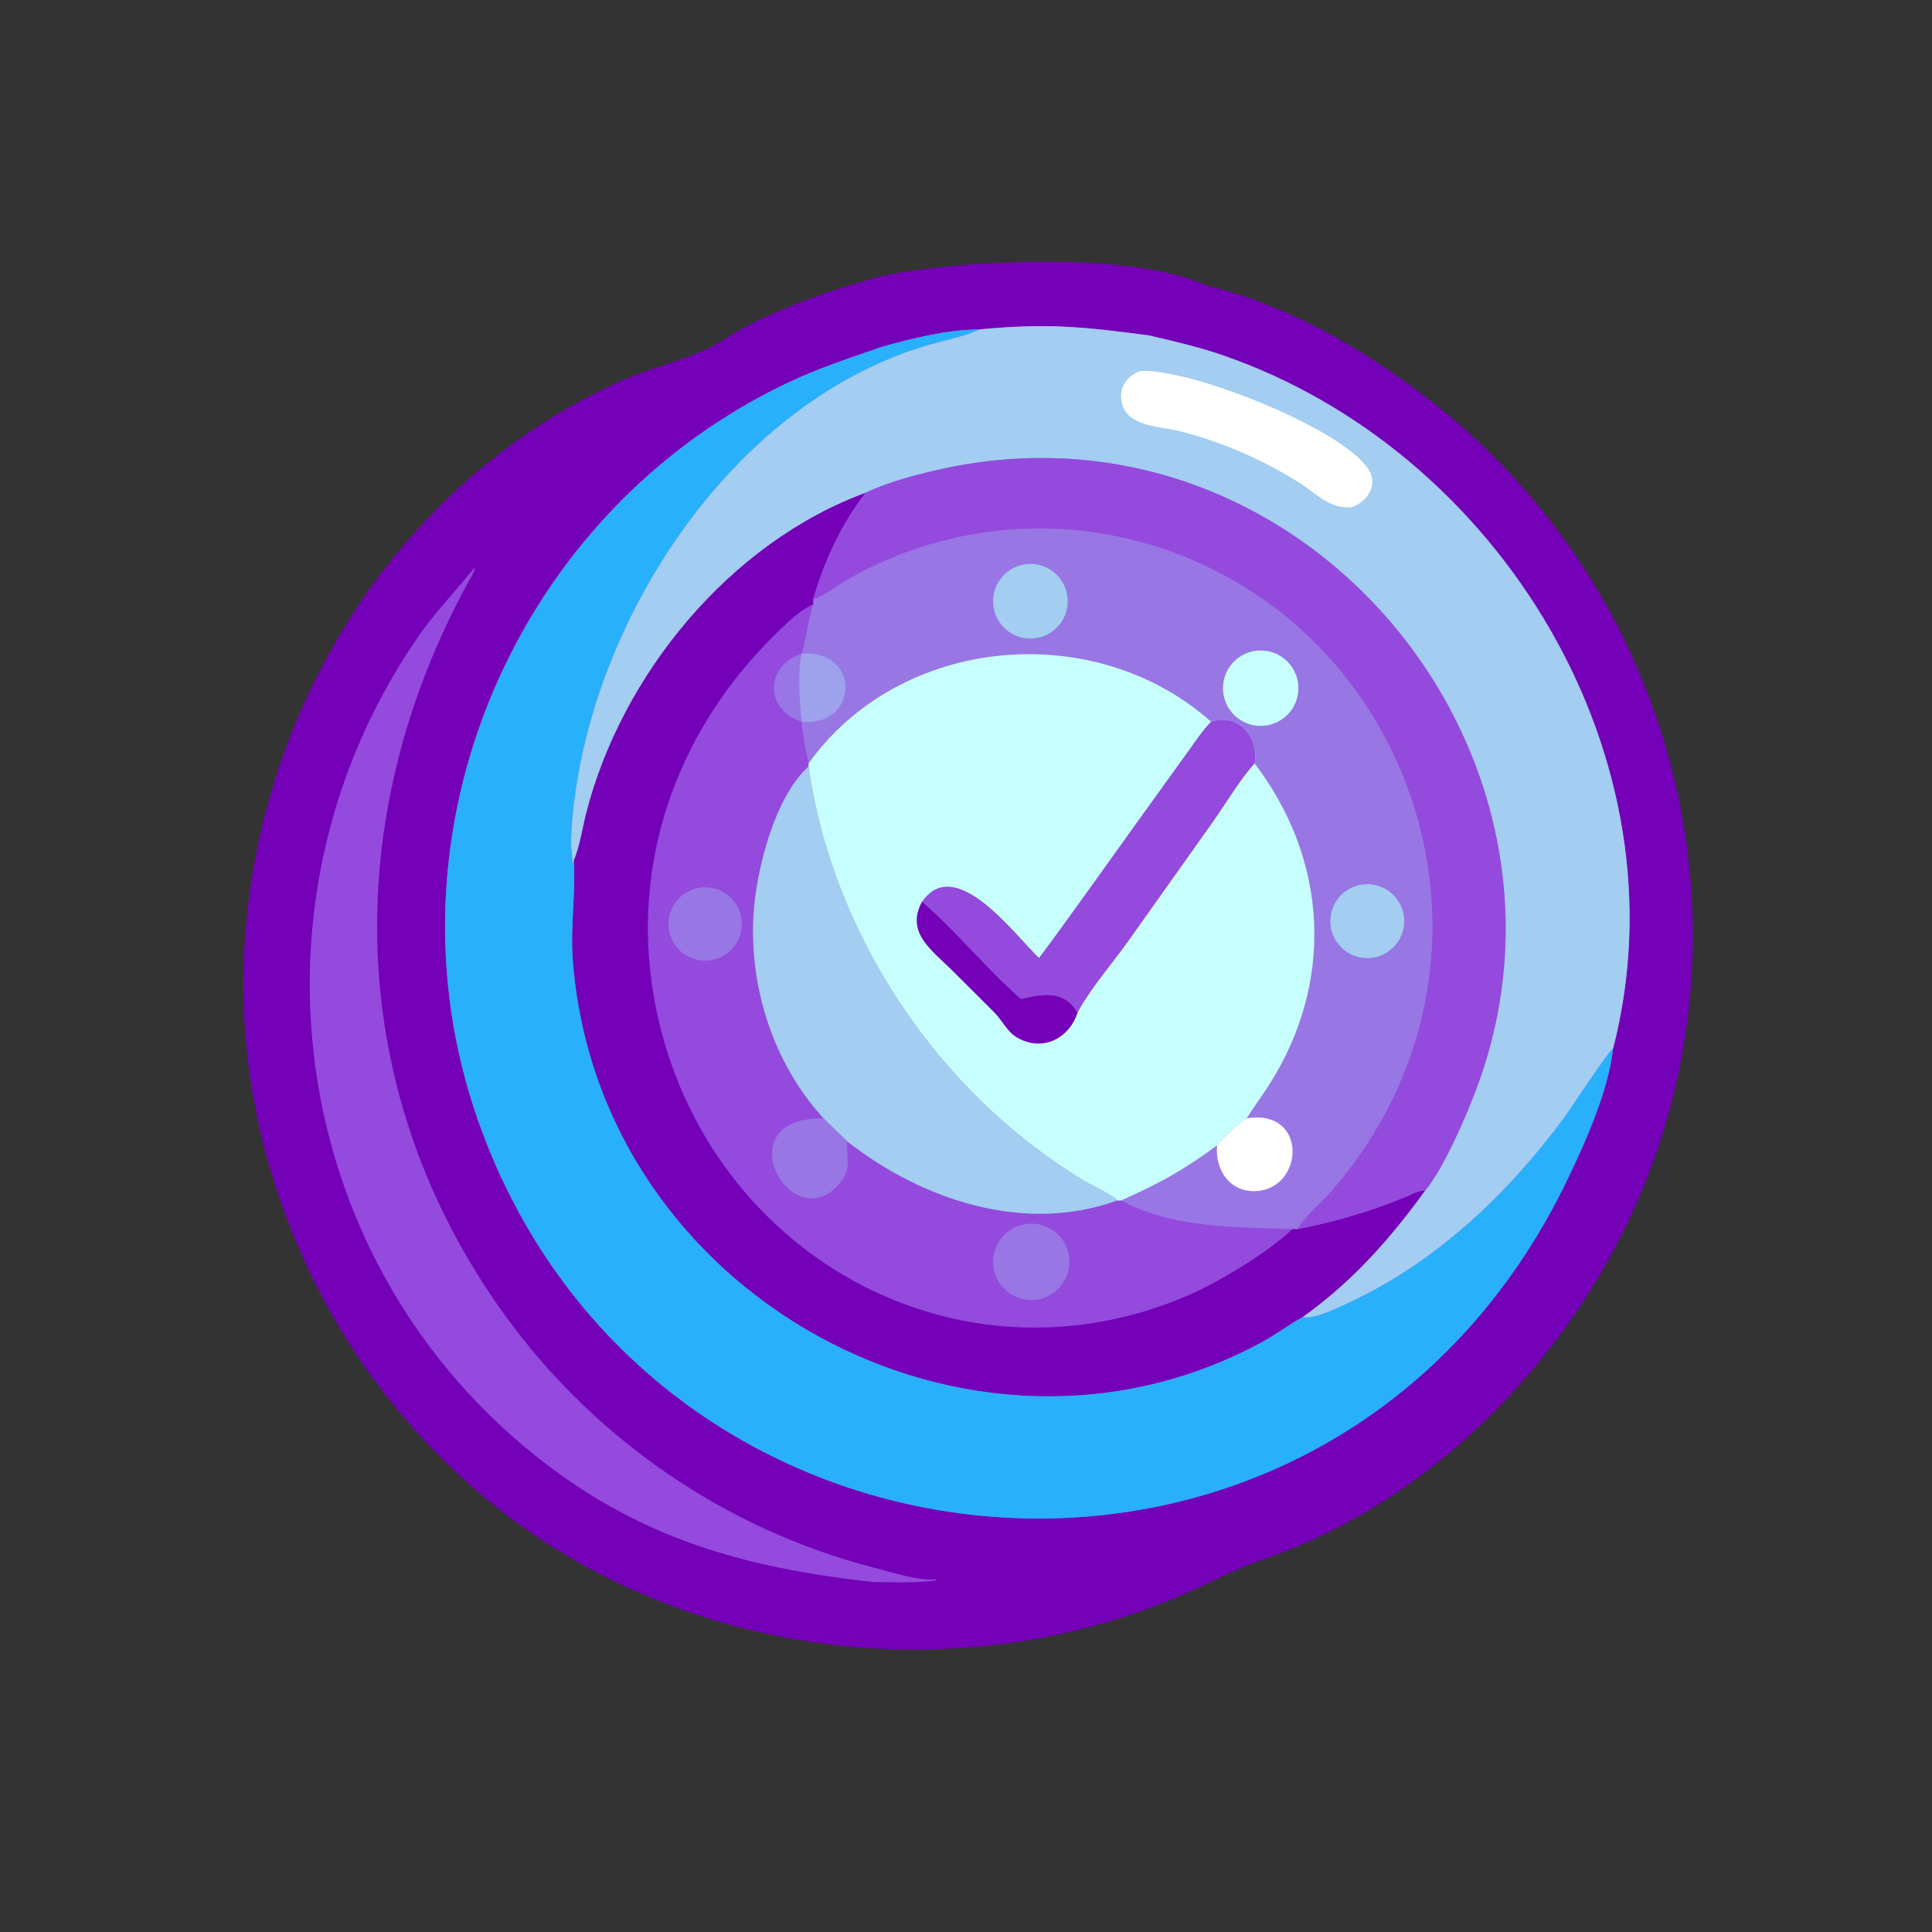 <?xml version="1.0" encoding="utf-8" ?>
<svg xmlns="http://www.w3.org/2000/svg" xmlns:xlink="http://www.w3.org/1999/xlink" width="1024" height="1024">
	<rect width="100%" height="100%" fill="#333333" stroke="none"/>
	<path fill="#7400B8" transform="scale(2 2)" d="M233.787 73.121C254.322 68.845 299.967 66.496 319.789 75.686C340.577 80.621 360.296 91.867 377.214 104.722C441.134 153.292 465.845 238.371 436.08 313.194C418.462 357.484 381.289 396.984 335.956 412.833C327.866 415.662 324.623 417.507 317.07 420.996C255.764 449.316 179.352 440.024 127.627 396.197C99.557 372.414 80.133 341.355 70.489 305.894C48.871 226.403 87.331 136.82 162.66 101.793C170.951 97.938 179.024 96.159 186.687 92.739C190.997 90.815 194.929 87.872 199.186 85.762C210.426 80.191 221.717 76.379 233.787 73.121Z"/>
	<path fill="#9876E4" transform="scale(2 2)" d="M259.571 87.3C277.728 85.564 287.1 86.622 304.268 88.852C310.886 90.383 317.52 91.899 323.95 94.116C397.665 119.529 447.281 201.284 427.48 277.878C426.167 289.119 420.506 301.852 415.657 312.017C353.479 442.365 172.117 426.948 126.625 296.71C100.036 220.592 136.565 135.415 209.188 101.24C217.193 97.473 225.453 94.787 233.787 91.895C241.861 89.626 251.159 87.349 259.571 87.3Z"/>
	<path fill="#934ADD" transform="scale(2 2)" d="M152.09 227.909C153.697 224.061 154.271 219.676 155.297 215.633C164.623 178.87 193.371 143.813 229.467 130.546C222.976 138.777 218.355 148.856 215.494 158.88L215.494 160.16C214.114 164.455 213.722 168.928 212.453 173.238C202.885 176.212 202.415 188.062 212.453 191.267L212.453 191.267C212.766 195.004 213.505 198.645 214.285 202.305L214.285 203.1C220.559 247.619 248.576 289.541 287.136 312.803C288.919 313.879 295.294 316.903 296.091 318.133L297.126 318.133C310.819 325.604 327.535 325.128 342.491 325.741C342.919 325.712 343.355 325.736 343.784 325.741C353.491 323.89 363.252 321.03 372.376 317.238C374.127 316.51 375.742 315.501 377.698 315.5C368.24 328.549 358.438 339.579 345.257 349.024C341.544 351.048 338.13 353.674 334.385 355.707C257.49 397.442 158.433 343.413 151.786 254.37C151.123 245.49 152.582 236.708 152.09 227.909Z"/>
	<path fill="#7400B8" transform="scale(2 2)" d="M152.09 227.909C153.697 224.061 154.271 219.676 155.297 215.633C164.623 178.87 193.371 143.813 229.467 130.546C222.976 138.777 218.355 148.856 215.494 158.88L215.494 160.16C211.791 161.709 208.353 165.285 205.503 168.067C180.57 192.401 167.754 225.918 172.755 260.832C182.488 328.786 250.702 370.614 314.492 343.462C322.838 339.909 336.106 331.866 342.491 325.741C342.919 325.712 343.355 325.736 343.784 325.741C353.491 323.89 363.252 321.03 372.376 317.238C374.127 316.51 375.742 315.501 377.698 315.5C368.24 328.549 358.438 339.579 345.257 349.024C341.544 351.048 338.13 353.674 334.385 355.707C257.49 397.442 158.433 343.413 151.786 254.37C151.123 245.49 152.582 236.708 152.09 227.909Z"/>
	<path fill="#A3CDF1" transform="scale(2 2)" d="M214.285 203.1C220.559 247.619 248.576 289.541 287.136 312.803C288.919 313.879 295.294 316.903 296.091 318.133C271.505 327.071 244.409 318.038 224.543 302.521C222.443 300.461 220.301 298.448 218.23 296.359C205.062 281.982 198.55 261.861 199.671 242.518C200.359 230.663 205.285 211.148 214.285 203.1Z"/>
	<path fill="#9876E4" transform="scale(2 2)" d="M218.23 296.359C220.301 298.448 222.443 300.461 224.543 302.521C224.231 306.65 225.836 309.563 222.751 313.355C209.977 329.058 191.591 296.059 218.23 296.359Z"/>
	<path fill="#9876E4" transform="scale(2 2)" d="M272.493 324.299Q272.74 324.279 272.988 324.272Q273.236 324.264 273.484 324.269Q273.733 324.274 273.98 324.29Q274.228 324.307 274.474 324.336Q274.721 324.365 274.965 324.406Q275.21 324.447 275.453 324.5Q275.695 324.553 275.935 324.617Q276.174 324.682 276.41 324.758Q276.646 324.835 276.878 324.923Q277.11 325.011 277.338 325.11Q277.565 325.209 277.788 325.319Q278.01 325.429 278.227 325.55Q278.443 325.671 278.654 325.802Q278.865 325.934 279.068 326.075Q279.272 326.217 279.469 326.368Q279.665 326.519 279.854 326.68Q280.043 326.841 280.224 327.011Q280.405 327.181 280.578 327.359Q280.75 327.538 280.913 327.724Q281.077 327.911 281.231 328.106Q281.385 328.3 281.529 328.502Q281.673 328.704 281.808 328.913Q281.942 329.121 282.066 329.336Q282.19 329.551 282.303 329.772Q282.416 329.993 282.518 330.219Q282.621 330.445 282.712 330.676Q282.803 330.907 282.882 331.142Q282.962 331.377 283.03 331.615Q283.098 331.854 283.154 332.096Q283.21 332.337 283.255 332.581Q283.299 332.826 283.331 333.072Q283.364 333.318 283.384 333.565Q283.404 333.812 283.412 334.06Q283.42 334.308 283.416 334.556Q283.412 334.804 283.396 335.052Q283.38 335.3 283.351 335.546Q283.323 335.793 283.283 336.038Q283.242 336.282 283.19 336.525Q283.138 336.767 283.073 337.007Q283.009 337.247 282.933 337.483Q282.858 337.719 282.77 337.952Q282.683 338.184 282.584 338.412Q282.486 338.639 282.376 338.862Q282.267 339.085 282.146 339.302Q282.026 339.518 281.895 339.729Q281.764 339.94 281.623 340.144Q281.482 340.348 281.331 340.545Q281.18 340.742 281.02 340.932Q280.859 341.121 280.69 341.302Q280.52 341.484 280.342 341.656Q280.164 341.829 279.978 341.993Q279.792 342.157 279.597 342.311Q279.403 342.466 279.202 342.611Q279 342.755 278.792 342.89Q278.583 343.025 278.369 343.149Q278.154 343.274 277.933 343.387Q277.713 343.501 277.487 343.604Q277.261 343.706 277.031 343.798Q276.8 343.89 276.565 343.97Q276.33 344.05 276.092 344.118Q275.853 344.187 275.612 344.244Q275.37 344.301 275.126 344.346Q274.882 344.39 274.636 344.423Q274.39 344.456 274.143 344.477Q273.895 344.498 273.646 344.506Q273.398 344.515 273.149 344.512Q272.9 344.508 272.652 344.492Q272.403 344.476 272.156 344.448Q271.909 344.42 271.663 344.38Q271.418 344.34 271.174 344.288Q270.931 344.236 270.69 344.172Q270.45 344.108 270.213 344.032Q269.976 343.956 269.743 343.869Q269.51 343.781 269.281 343.683Q269.053 343.584 268.829 343.474Q268.606 343.365 268.388 343.244Q268.171 343.123 267.959 342.992Q267.748 342.861 267.543 342.72Q267.338 342.578 267.141 342.427Q266.943 342.276 266.753 342.115Q266.563 341.954 266.382 341.784Q266.2 341.614 266.027 341.435Q265.853 341.257 265.689 341.07Q265.525 340.883 265.37 340.688Q265.215 340.493 265.07 340.291Q264.925 340.089 264.79 339.88Q264.655 339.67 264.531 339.455Q264.406 339.24 264.292 339.018Q264.179 338.797 264.076 338.57Q263.973 338.344 263.882 338.112Q263.79 337.881 263.71 337.645Q263.63 337.409 263.562 337.17Q263.493 336.931 263.437 336.689Q263.38 336.446 263.336 336.201Q263.291 335.957 263.259 335.71Q263.226 335.463 263.206 335.215Q263.186 334.967 263.178 334.718Q263.17 334.47 263.174 334.221Q263.178 333.972 263.194 333.724Q263.211 333.475 263.239 333.228Q263.268 332.981 263.308 332.735Q263.349 332.49 263.402 332.247Q263.455 332.003 263.519 331.763Q263.584 331.523 263.66 331.286Q263.736 331.049 263.824 330.816Q263.912 330.583 264.011 330.355Q264.11 330.127 264.221 329.904Q264.331 329.681 264.452 329.463Q264.573 329.246 264.705 329.035Q264.837 328.823 264.978 328.619Q265.12 328.415 265.272 328.217Q265.424 328.02 265.585 327.831Q265.746 327.641 265.917 327.46Q266.087 327.278 266.266 327.105Q266.445 326.933 266.633 326.769Q266.82 326.605 267.015 326.451Q267.21 326.296 267.413 326.152Q267.615 326.007 267.825 325.873Q268.034 325.738 268.25 325.614Q268.466 325.49 268.687 325.377Q268.909 325.263 269.136 325.161Q269.363 325.059 269.594 324.968Q269.826 324.877 270.062 324.797Q270.298 324.718 270.537 324.65Q270.776 324.582 271.019 324.526Q271.261 324.47 271.506 324.426Q271.751 324.383 271.998 324.351Q272.245 324.319 272.493 324.299Z"/>
	<path fill="#9876E4" transform="scale(2 2)" d="M185.255 235.267Q185.573 235.214 185.894 235.181Q186.214 235.149 186.536 235.138Q186.859 235.127 187.181 235.137Q187.503 235.147 187.824 235.179Q188.144 235.21 188.462 235.263Q188.78 235.316 189.094 235.39Q189.408 235.463 189.716 235.558Q190.025 235.652 190.326 235.766Q190.627 235.881 190.92 236.015Q191.213 236.149 191.497 236.302Q191.78 236.456 192.053 236.627Q192.326 236.799 192.587 236.988Q192.848 237.178 193.095 237.384Q193.343 237.59 193.577 237.812Q193.81 238.035 194.029 238.272Q194.247 238.509 194.449 238.76Q194.651 239.011 194.836 239.275Q195.021 239.539 195.189 239.814Q195.356 240.09 195.504 240.376Q195.653 240.662 195.782 240.957Q195.912 241.253 196.021 241.556Q196.131 241.859 196.22 242.169Q196.309 242.479 196.378 242.794Q196.446 243.109 196.494 243.427Q196.541 243.746 196.568 244.067Q196.594 244.389 196.599 244.711Q196.604 245.033 196.587 245.355Q196.571 245.677 196.533 245.997Q196.496 246.317 196.437 246.634Q196.378 246.951 196.299 247.264Q196.219 247.576 196.119 247.882Q196.019 248.189 195.899 248.488Q195.779 248.787 195.639 249.078Q195.5 249.368 195.341 249.649Q195.182 249.929 195.006 250.199Q194.829 250.468 194.635 250.726Q194.44 250.983 194.23 251.227Q194.019 251.471 193.792 251.7Q193.566 251.929 193.325 252.143Q193.083 252.357 192.828 252.554Q192.574 252.752 192.306 252.932Q192.039 253.112 191.76 253.274Q191.482 253.436 191.193 253.579Q190.904 253.722 190.607 253.846Q190.309 253.97 190.004 254.074Q189.699 254.177 189.387 254.261Q189.076 254.344 188.76 254.407Q188.444 254.469 188.124 254.511Q187.89 254.541 187.655 254.56Q187.419 254.579 187.184 254.587Q186.948 254.595 186.712 254.591Q186.476 254.587 186.24 254.572Q186.005 254.556 185.77 254.53Q185.536 254.503 185.303 254.465Q185.07 254.427 184.839 254.378Q184.608 254.328 184.38 254.268Q184.152 254.207 183.927 254.136Q183.702 254.065 183.481 253.982Q183.26 253.9 183.043 253.807Q182.826 253.715 182.614 253.611Q182.401 253.508 182.194 253.395Q181.987 253.281 181.786 253.158Q181.585 253.034 181.39 252.902Q181.195 252.769 181.007 252.626Q180.818 252.484 180.637 252.333Q180.456 252.182 180.282 252.022Q180.109 251.862 179.943 251.694Q179.777 251.526 179.62 251.35Q179.462 251.174 179.314 250.991Q179.165 250.808 179.025 250.617Q178.886 250.427 178.756 250.23Q178.625 250.033 178.505 249.831Q178.384 249.628 178.274 249.419Q178.163 249.211 178.063 248.997Q177.963 248.783 177.873 248.565Q177.783 248.347 177.704 248.124Q177.625 247.902 177.557 247.676Q177.488 247.45 177.431 247.221Q177.374 246.992 177.328 246.761Q177.282 246.529 177.247 246.296Q177.212 246.063 177.189 245.828Q177.165 245.593 177.153 245.357Q177.141 245.122 177.141 244.886Q177.14 244.65 177.151 244.414Q177.162 244.178 177.184 243.943Q177.206 243.708 177.24 243.475Q177.274 243.241 177.319 243.009Q177.364 242.778 177.42 242.549Q177.476 242.319 177.543 242.093Q177.61 241.867 177.688 241.644Q177.766 241.422 177.855 241.203Q177.944 240.984 178.043 240.77Q178.142 240.556 178.252 240.347Q178.361 240.138 178.481 239.934Q178.6 239.731 178.729 239.534Q178.859 239.336 178.997 239.145Q179.136 238.954 179.284 238.77Q179.431 238.586 179.588 238.41Q179.744 238.233 179.909 238.064Q180.074 237.895 180.247 237.735Q180.42 237.574 180.6 237.422Q180.781 237.27 180.968 237.127Q181.156 236.983 181.35 236.85Q181.545 236.716 181.745 236.591Q181.946 236.467 182.152 236.353Q182.359 236.238 182.57 236.134Q182.782 236.03 182.998 235.936Q183.215 235.842 183.436 235.758Q183.656 235.675 183.881 235.603Q184.106 235.53 184.333 235.469Q184.561 235.407 184.792 235.357Q185.022 235.306 185.255 235.267Z"/>
	<path fill="#28B0FB" transform="scale(2 2)" d="M233.787 91.895C241.861 89.626 251.159 87.349 259.571 87.3C255.969 88.987 252.407 89.738 248.579 90.737C193.542 105.102 153.732 167.742 151.32 222.527C151.22 224.813 151.809 227.036 151.721 229.275C151.775 228.777 151.829 228.355 152.09 227.909C152.582 236.708 151.123 245.49 151.786 254.37C158.433 343.413 257.49 397.442 334.385 355.707C338.13 353.674 341.544 351.048 345.257 349.024C348.43 349.746 356.176 345.836 359.269 344.339C381.44 333.611 400.19 315.712 414.638 295.973C416.608 293.281 426.031 278.79 427.48 277.878C426.167 289.119 420.506 301.852 415.657 312.017C353.479 442.365 172.117 426.948 126.625 296.71C100.036 220.592 136.565 135.415 209.188 101.24C217.193 97.473 225.453 94.787 233.787 91.895Z"/>
	<path fill="#C7FFFF" transform="scale(2 2)" d="M214.285 202.305C238.635 168.315 290.064 163.777 320.948 191.267C328.271 188.74 333.781 195.518 332.478 202.305C352.118 228.13 353.63 260.395 336.277 287.584C334.382 290.553 332.227 293.353 330.394 296.359C327.509 298.18 324.786 300.979 322.534 303.546C313.202 310.395 307.364 313.511 297.126 318.133L296.091 318.133C295.294 316.903 288.919 313.879 287.136 312.803C248.576 289.541 220.559 247.619 214.285 203.1L214.285 202.305Z"/>
	<path fill="#934ADD" transform="scale(2 2)" d="M320.948 191.267C328.271 188.74 333.781 195.518 332.478 202.305C328.47 206.816 324.744 213.126 321.192 218.14L299.676 248.457C295.239 254.832 289.203 261.566 285.572 268.334C282.048 262.368 276.651 263.197 270.599 264.694C261.523 256.814 253.727 246.989 244.382 238.923C253.252 226.239 268.881 247.71 275.358 253.881C286.325 239.13 296.845 224.039 307.637 209.16L315.133 198.755C316.973 196.203 318.724 193.502 320.948 191.267Z"/>
	<path fill="#7400B8" transform="scale(2 2)" d="M244.382 238.923C253.727 246.989 261.523 256.814 270.599 264.694C276.651 263.197 282.048 262.368 285.572 268.334C283.403 275.044 276.606 278.742 269.902 275.165C266.842 273.533 265.813 270.628 263.491 268.29L251.93 256.761C246.821 251.763 239.928 246.984 244.382 238.923Z"/>
	<path fill="#A3CDF1" transform="scale(2 2)" d="M259.571 87.3C277.728 85.564 287.1 86.622 304.268 88.852C310.886 90.383 317.52 91.899 323.95 94.116C397.665 119.529 447.281 201.284 427.48 277.878C426.031 278.79 416.608 293.281 414.638 295.973C400.19 315.712 381.44 333.611 359.269 344.339C356.176 345.836 348.43 349.746 345.257 349.024C358.438 339.579 368.24 328.549 377.698 315.5C382.554 309.704 388.629 295.622 391.323 288.394C424.689 198.858 344.365 102.584 248.371 124.551C242.057 125.996 235.344 127.803 229.467 130.546C193.371 143.813 164.623 178.87 155.297 215.633C154.271 219.676 153.697 224.061 152.09 227.909C151.829 228.355 151.775 228.777 151.721 229.275C151.809 227.036 151.22 224.813 151.32 222.527C153.732 167.742 193.542 105.102 248.579 90.737C252.407 89.738 255.969 88.987 259.571 87.3Z"/>
	<path fill="white" transform="scale(2 2)" d="M302.224 98.316C315.789 97.512 358.732 114.735 363.223 125.466C364.88 129.424 361.828 133.091 358.253 134.424C352.564 134.962 349.042 130.985 344.599 128.129C335.046 121.989 323.587 116.959 312.544 114.238C307.904 113.095 299.557 113.104 297.588 107.713C296.062 103.534 298.149 99.774 302.224 98.316Z"/>
	<path fill="#934ADD" transform="scale(2 2)" d="M229.467 130.546C235.344 127.803 242.057 125.996 248.371 124.551C344.365 102.584 424.689 198.858 391.323 288.394C388.629 295.622 382.554 309.704 377.698 315.5C375.742 315.501 374.127 316.51 372.376 317.238C363.252 321.03 353.491 323.89 343.784 325.741C346.168 321.938 350.033 318.904 352.989 315.512C379.026 285.634 386.854 244.991 372.562 207.538C349.758 147.776 280.095 122.031 224.491 153.618C221.494 155.321 218.787 157.75 215.494 158.88C218.355 148.856 222.976 138.777 229.467 130.546Z"/>
	<path fill="white" transform="scale(2 2)" d="M330.394 296.359C346.643 293.802 345.579 314.692 333.203 315.634C325.987 316.183 321.934 310.057 322.534 303.546C324.786 300.979 327.509 298.18 330.394 296.359Z"/>
	<path fill="#9EA1EB" transform="scale(2 2)" d="M212.453 173.238C228.391 172.083 227.482 192.747 212.453 191.267L212.453 191.267C211.911 186.419 211.326 178.007 212.453 173.238Z"/>
	<path fill="#C7FFFF" transform="scale(2 2)" d="M332.143 172.575Q332.385 172.527 332.629 172.491Q332.873 172.455 333.119 172.431Q333.364 172.406 333.611 172.395Q333.857 172.383 334.104 172.383Q334.35 172.383 334.597 172.396Q334.843 172.408 335.089 172.433Q335.334 172.457 335.578 172.494Q335.822 172.531 336.064 172.579Q336.306 172.628 336.545 172.688Q336.784 172.749 337.02 172.821Q337.256 172.893 337.488 172.977Q337.72 173.061 337.948 173.156Q338.175 173.251 338.398 173.358Q338.621 173.464 338.838 173.581Q339.055 173.698 339.266 173.826Q339.477 173.954 339.682 174.092Q339.886 174.229 340.084 174.377Q340.281 174.525 340.471 174.683Q340.661 174.84 340.843 175.007Q341.025 175.173 341.198 175.349Q341.372 175.524 341.536 175.708Q341.701 175.892 341.857 176.083Q342.012 176.275 342.158 176.474Q342.303 176.673 342.439 176.879Q342.575 177.085 342.7 177.298Q342.826 177.51 342.94 177.729Q343.055 177.947 343.159 178.171Q343.263 178.394 343.355 178.623Q343.448 178.852 343.529 179.085Q343.611 179.318 343.68 179.554Q343.75 179.791 343.808 180.031Q343.866 180.271 343.912 180.513Q343.958 180.755 343.992 181Q344.026 181.244 344.048 181.49Q344.07 181.736 344.08 181.982Q344.089 182.229 344.087 182.475Q344.085 182.722 344.07 182.968Q344.055 183.215 344.029 183.46Q344.002 183.705 343.963 183.949Q343.925 184.193 343.874 184.434Q343.823 184.675 343.76 184.914Q343.698 185.153 343.624 185.388Q343.549 185.623 343.463 185.855Q343.378 186.086 343.28 186.313Q343.183 186.539 343.075 186.761Q342.967 186.983 342.848 187.199Q342.729 187.415 342.599 187.625Q342.47 187.835 342.33 188.038Q342.19 188.242 342.041 188.438Q341.891 188.634 341.732 188.823Q341.573 189.011 341.405 189.192Q341.237 189.372 341.06 189.544Q340.883 189.716 340.698 189.879Q340.513 190.042 340.32 190.196Q340.127 190.35 339.926 190.494Q339.726 190.638 339.519 190.772Q339.311 190.906 339.098 191.029Q338.884 191.153 338.665 191.266Q338.445 191.378 338.221 191.48Q337.996 191.582 337.767 191.673Q337.537 191.764 337.304 191.843Q337.07 191.922 336.833 191.99Q336.595 192.057 336.355 192.113Q336.115 192.169 335.872 192.213Q335.632 192.256 335.39 192.288Q335.148 192.32 334.905 192.34Q334.662 192.359 334.418 192.367Q334.174 192.375 333.93 192.371Q333.686 192.367 333.443 192.351Q333.199 192.336 332.957 192.308Q332.714 192.28 332.473 192.24Q332.233 192.201 331.994 192.15Q331.756 192.098 331.52 192.036Q331.284 191.973 331.052 191.899Q330.819 191.824 330.591 191.739Q330.362 191.653 330.138 191.557Q329.914 191.46 329.695 191.353Q329.476 191.245 329.262 191.127Q329.049 191.01 328.841 190.881Q328.633 190.753 328.432 190.615Q328.231 190.477 328.037 190.329Q327.843 190.181 327.656 190.024Q327.47 189.867 327.291 189.701Q327.112 189.535 326.942 189.36Q326.771 189.185 326.609 189.003Q326.448 188.82 326.295 188.63Q326.143 188.439 325.999 188.242Q325.856 188.044 325.723 187.84Q325.59 187.635 325.466 187.425Q325.343 187.214 325.23 186.998Q325.118 186.781 325.016 186.56Q324.913 186.338 324.822 186.112Q324.731 185.885 324.651 185.655Q324.571 185.424 324.502 185.19Q324.434 184.956 324.377 184.719Q324.319 184.482 324.274 184.242Q324.228 184.002 324.195 183.761Q324.161 183.519 324.139 183.276Q324.117 183.033 324.107 182.789Q324.097 182.545 324.099 182.301Q324.101 182.057 324.114 181.814Q324.128 181.57 324.154 181.328Q324.179 181.085 324.217 180.844Q324.254 180.603 324.303 180.364Q324.353 180.125 324.413 179.889Q324.474 179.652 324.546 179.419Q324.619 179.186 324.702 178.957Q324.786 178.728 324.88 178.503Q324.975 178.278 325.08 178.058Q325.186 177.838 325.302 177.623Q325.418 177.408 325.544 177.2Q325.671 176.991 325.807 176.789Q325.943 176.587 326.09 176.391Q326.236 176.196 326.391 176.008Q326.547 175.82 326.711 175.639Q326.876 175.459 327.049 175.287Q327.222 175.115 327.403 174.952Q327.584 174.789 327.773 174.634Q327.962 174.48 328.159 174.335Q328.355 174.19 328.558 174.055Q328.761 173.92 328.971 173.795Q329.18 173.67 329.396 173.555Q329.611 173.441 329.832 173.337Q330.053 173.233 330.278 173.14Q330.504 173.046 330.733 172.964Q330.963 172.882 331.197 172.812Q331.43 172.741 331.667 172.682Q331.904 172.623 332.143 172.575Z"/>
	<path fill="#A3CDF1" transform="scale(2 2)" d="M272.12 149.493Q272.363 149.47 272.606 149.458Q272.849 149.447 273.093 149.448Q273.337 149.448 273.58 149.461Q273.824 149.474 274.066 149.498Q274.308 149.523 274.549 149.559Q274.79 149.596 275.029 149.644Q275.268 149.693 275.504 149.753Q275.74 149.813 275.973 149.885Q276.206 149.956 276.435 150.039Q276.665 150.122 276.889 150.216Q277.114 150.311 277.334 150.416Q277.554 150.521 277.768 150.637Q277.982 150.753 278.191 150.879Q278.399 151.005 278.601 151.142Q278.803 151.278 278.998 151.424Q279.193 151.57 279.381 151.726Q279.568 151.882 279.748 152.046Q279.928 152.211 280.099 152.384Q280.27 152.558 280.433 152.739Q280.595 152.921 280.749 153.11Q280.902 153.299 281.046 153.496Q281.19 153.693 281.324 153.896Q281.458 154.1 281.582 154.31Q281.706 154.519 281.819 154.735Q281.933 154.951 282.035 155.172Q282.138 155.393 282.229 155.619Q282.321 155.845 282.401 156.075Q282.482 156.305 282.551 156.538Q282.62 156.772 282.677 157.009Q282.734 157.246 282.78 157.485Q282.826 157.725 282.859 157.966Q282.893 158.207 282.915 158.45Q282.937 158.693 282.947 158.936Q282.957 159.18 282.954 159.423Q282.952 159.667 282.938 159.91Q282.924 160.154 282.898 160.396Q282.872 160.638 282.834 160.879Q282.796 161.12 282.746 161.358Q282.696 161.597 282.635 161.832Q282.573 162.068 282.5 162.301Q282.427 162.533 282.343 162.762Q282.258 162.99 282.163 163.214Q282.067 163.439 281.961 163.658Q281.854 163.877 281.737 164.091Q281.62 164.304 281.492 164.512Q281.365 164.72 281.227 164.921Q281.089 165.122 280.942 165.316Q280.795 165.51 280.638 165.697Q280.481 165.883 280.315 166.062Q280.15 166.24 279.975 166.411Q279.801 166.581 279.618 166.742Q279.436 166.904 279.246 167.056Q279.055 167.208 278.858 167.351Q278.66 167.494 278.456 167.627Q278.252 167.759 278.041 167.882Q277.831 168.005 277.614 168.117Q277.398 168.229 277.176 168.33Q276.955 168.431 276.728 168.522Q276.502 168.612 276.271 168.691Q276.041 168.77 275.807 168.837Q275.573 168.905 275.335 168.961Q275.098 169.017 274.859 169.061Q274.619 169.105 274.377 169.137Q274.136 169.17 273.893 169.19Q273.652 169.21 273.41 169.219Q273.169 169.227 272.927 169.224Q272.685 169.22 272.444 169.205Q272.203 169.19 271.962 169.163Q271.722 169.136 271.483 169.097Q271.245 169.058 271.008 169.008Q270.772 168.958 270.538 168.896Q270.304 168.834 270.074 168.761Q269.843 168.688 269.617 168.603Q269.39 168.519 269.168 168.424Q268.946 168.328 268.728 168.222Q268.511 168.116 268.299 167.999Q268.087 167.883 267.881 167.756Q267.676 167.629 267.476 167.493Q267.277 167.356 267.084 167.21Q266.892 167.063 266.706 166.908Q266.521 166.752 266.344 166.588Q266.167 166.424 265.997 166.251Q265.828 166.078 265.668 165.897Q265.508 165.716 265.356 165.527Q265.205 165.339 265.063 165.143Q264.921 164.947 264.789 164.745Q264.656 164.543 264.534 164.334Q264.412 164.125 264.3 163.911Q264.188 163.697 264.087 163.477Q263.986 163.257 263.895 163.033Q263.805 162.809 263.725 162.581Q263.646 162.352 263.578 162.12Q263.51 161.888 263.453 161.653Q263.397 161.418 263.352 161.18Q263.307 160.943 263.273 160.703Q263.24 160.464 263.218 160.223Q263.196 159.982 263.186 159.741Q263.176 159.499 263.178 159.257Q263.18 159.015 263.194 158.774Q263.208 158.532 263.233 158.292Q263.259 158.052 263.296 157.813Q263.333 157.574 263.382 157.337Q263.431 157.1 263.492 156.866Q263.552 156.632 263.624 156.401Q263.695 156.17 263.778 155.943Q263.861 155.716 263.955 155.493Q264.049 155.27 264.154 155.052Q264.259 154.834 264.374 154.622Q264.489 154.409 264.615 154.202Q264.741 153.996 264.876 153.795Q265.012 153.595 265.157 153.402Q265.302 153.208 265.456 153.022Q265.611 152.836 265.774 152.658Q265.937 152.479 266.109 152.309Q266.281 152.139 266.461 151.978Q266.641 151.816 266.828 151.664Q267.016 151.511 267.211 151.368Q267.406 151.225 267.607 151.091Q267.809 150.958 268.017 150.834Q268.225 150.711 268.438 150.597Q268.652 150.484 268.871 150.382Q269.09 150.279 269.314 150.187Q269.538 150.096 269.765 150.015Q269.993 149.934 270.225 149.865Q270.457 149.795 270.691 149.737Q270.926 149.679 271.163 149.632Q271.401 149.586 271.64 149.551Q271.879 149.516 272.12 149.493Z"/>
	<path fill="#A3CDF1" transform="scale(2 2)" d="M360.74 234.452Q360.978 234.413 361.217 234.385Q361.456 234.357 361.697 234.341Q361.937 234.325 362.178 234.321Q362.419 234.317 362.66 234.325Q362.901 234.333 363.141 234.353Q363.381 234.372 363.62 234.404Q363.859 234.435 364.096 234.478Q364.333 234.521 364.567 234.576Q364.802 234.631 365.034 234.697Q365.265 234.763 365.494 234.841Q365.722 234.918 365.946 235.007Q366.17 235.096 366.389 235.195Q366.609 235.295 366.823 235.405Q367.037 235.516 367.245 235.636Q367.454 235.757 367.656 235.888Q367.859 236.018 368.054 236.159Q368.25 236.3 368.439 236.45Q368.627 236.6 368.808 236.759Q368.989 236.918 369.162 237.086Q369.335 237.254 369.499 237.43Q369.664 237.606 369.819 237.79Q369.975 237.974 370.121 238.165Q370.267 238.357 370.404 238.555Q370.541 238.754 370.668 238.958Q370.794 239.163 370.911 239.374Q371.027 239.585 371.133 239.801Q371.24 240.018 371.335 240.239Q371.43 240.46 371.514 240.686Q371.599 240.912 371.672 241.141Q371.745 241.371 371.806 241.604Q371.868 241.837 371.918 242.072Q371.969 242.308 372.007 242.546Q372.045 242.784 372.072 243.023Q372.099 243.263 372.114 243.503Q372.129 243.744 372.132 243.985Q372.135 244.226 372.126 244.466Q372.118 244.707 372.097 244.947Q372.076 245.187 372.044 245.426Q372.012 245.665 371.967 245.902Q371.923 246.139 371.868 246.373Q371.812 246.608 371.745 246.839Q371.678 247.07 371.599 247.298Q371.521 247.526 371.431 247.75Q371.342 247.973 371.241 248.192Q371.141 248.411 371.03 248.625Q370.918 248.839 370.797 249.047Q370.675 249.255 370.544 249.457Q370.412 249.659 370.271 249.854Q370.13 250.049 369.979 250.237Q369.828 250.425 369.668 250.605Q369.508 250.786 369.34 250.958Q369.171 251.13 368.994 251.294Q368.818 251.457 368.633 251.612Q368.448 251.767 368.256 251.913Q368.064 252.058 367.865 252.194Q367.666 252.33 367.461 252.456Q367.256 252.582 367.044 252.698Q366.833 252.813 366.616 252.919Q366.399 253.024 366.178 253.118Q365.956 253.212 365.73 253.296Q365.504 253.379 365.274 253.451Q365.044 253.524 364.811 253.584Q364.578 253.645 364.342 253.694Q364.106 253.743 363.868 253.781Q363.631 253.818 363.393 253.844Q363.155 253.87 362.915 253.884Q362.676 253.898 362.436 253.9Q362.196 253.902 361.957 253.893Q361.717 253.883 361.479 253.862Q361.24 253.841 361.002 253.808Q360.765 253.776 360.529 253.731Q360.294 253.687 360.06 253.631Q359.827 253.575 359.597 253.508Q359.367 253.441 359.141 253.362Q358.914 253.284 358.692 253.194Q358.469 253.105 358.251 253.005Q358.034 252.905 357.821 252.794Q357.608 252.683 357.401 252.562Q357.194 252.441 356.994 252.31Q356.793 252.179 356.599 252.039Q356.405 251.898 356.218 251.748Q356.031 251.598 355.851 251.439Q355.672 251.28 355.5 251.112Q355.329 250.945 355.166 250.769Q355.003 250.593 354.848 250.41Q354.694 250.226 354.549 250.036Q354.404 249.845 354.268 249.647Q354.133 249.449 354.007 249.245Q353.881 249.041 353.766 248.831Q353.65 248.621 353.545 248.406Q353.44 248.19 353.345 247.97Q353.251 247.75 353.167 247.525Q353.083 247.3 353.011 247.072Q352.938 246.843 352.877 246.611Q352.816 246.38 352.766 246.145Q352.716 245.911 352.678 245.674Q352.64 245.437 352.613 245.199Q352.586 244.961 352.571 244.722Q352.557 244.482 352.553 244.243Q352.55 244.003 352.559 243.763Q352.567 243.524 352.587 243.285Q352.607 243.046 352.639 242.809Q352.671 242.571 352.715 242.335Q352.758 242.099 352.813 241.866Q352.868 241.633 352.934 241.402Q353.001 241.172 353.078 240.945Q353.156 240.718 353.244 240.496Q353.333 240.273 353.432 240.055Q353.531 239.836 353.641 239.623Q353.751 239.41 353.871 239.203Q353.991 238.995 354.121 238.794Q354.252 238.593 354.391 238.398Q354.531 238.203 354.681 238.016Q354.83 237.828 354.988 237.648Q355.146 237.468 355.313 237.296Q355.48 237.124 355.655 236.96Q355.83 236.796 356.013 236.641Q356.196 236.486 356.386 236.34Q356.576 236.195 356.774 236.058Q356.971 235.922 357.174 235.795Q357.378 235.669 357.587 235.552Q357.797 235.436 358.012 235.33Q358.227 235.224 358.447 235.128Q358.667 235.033 358.891 234.949Q359.116 234.864 359.344 234.791Q359.572 234.717 359.803 234.655Q360.035 234.593 360.269 234.542Q360.504 234.491 360.74 234.452Z"/>
	<path fill="#934ADD" transform="scale(2 2)" d="M125.716 150.496C126.119 151.005 124.531 153.465 124.233 154.008C89.459 217.389 91.483 290.004 133.744 348.461C157.563 381.406 192.191 405.22 231.517 415.421C235.504 416.456 243.987 419.118 247.811 418.53L247.812 418.668L248.27 418.739L248.186 418.828C242.76 419.524 236.911 419.336 231.438 419.249C197.133 415.49 168.847 407.633 141.07 385.128C75.667 332.138 63.264 237.547 110.839 168.684C115.334 162.179 120.757 156.613 125.716 150.496Z"/>
</svg>
